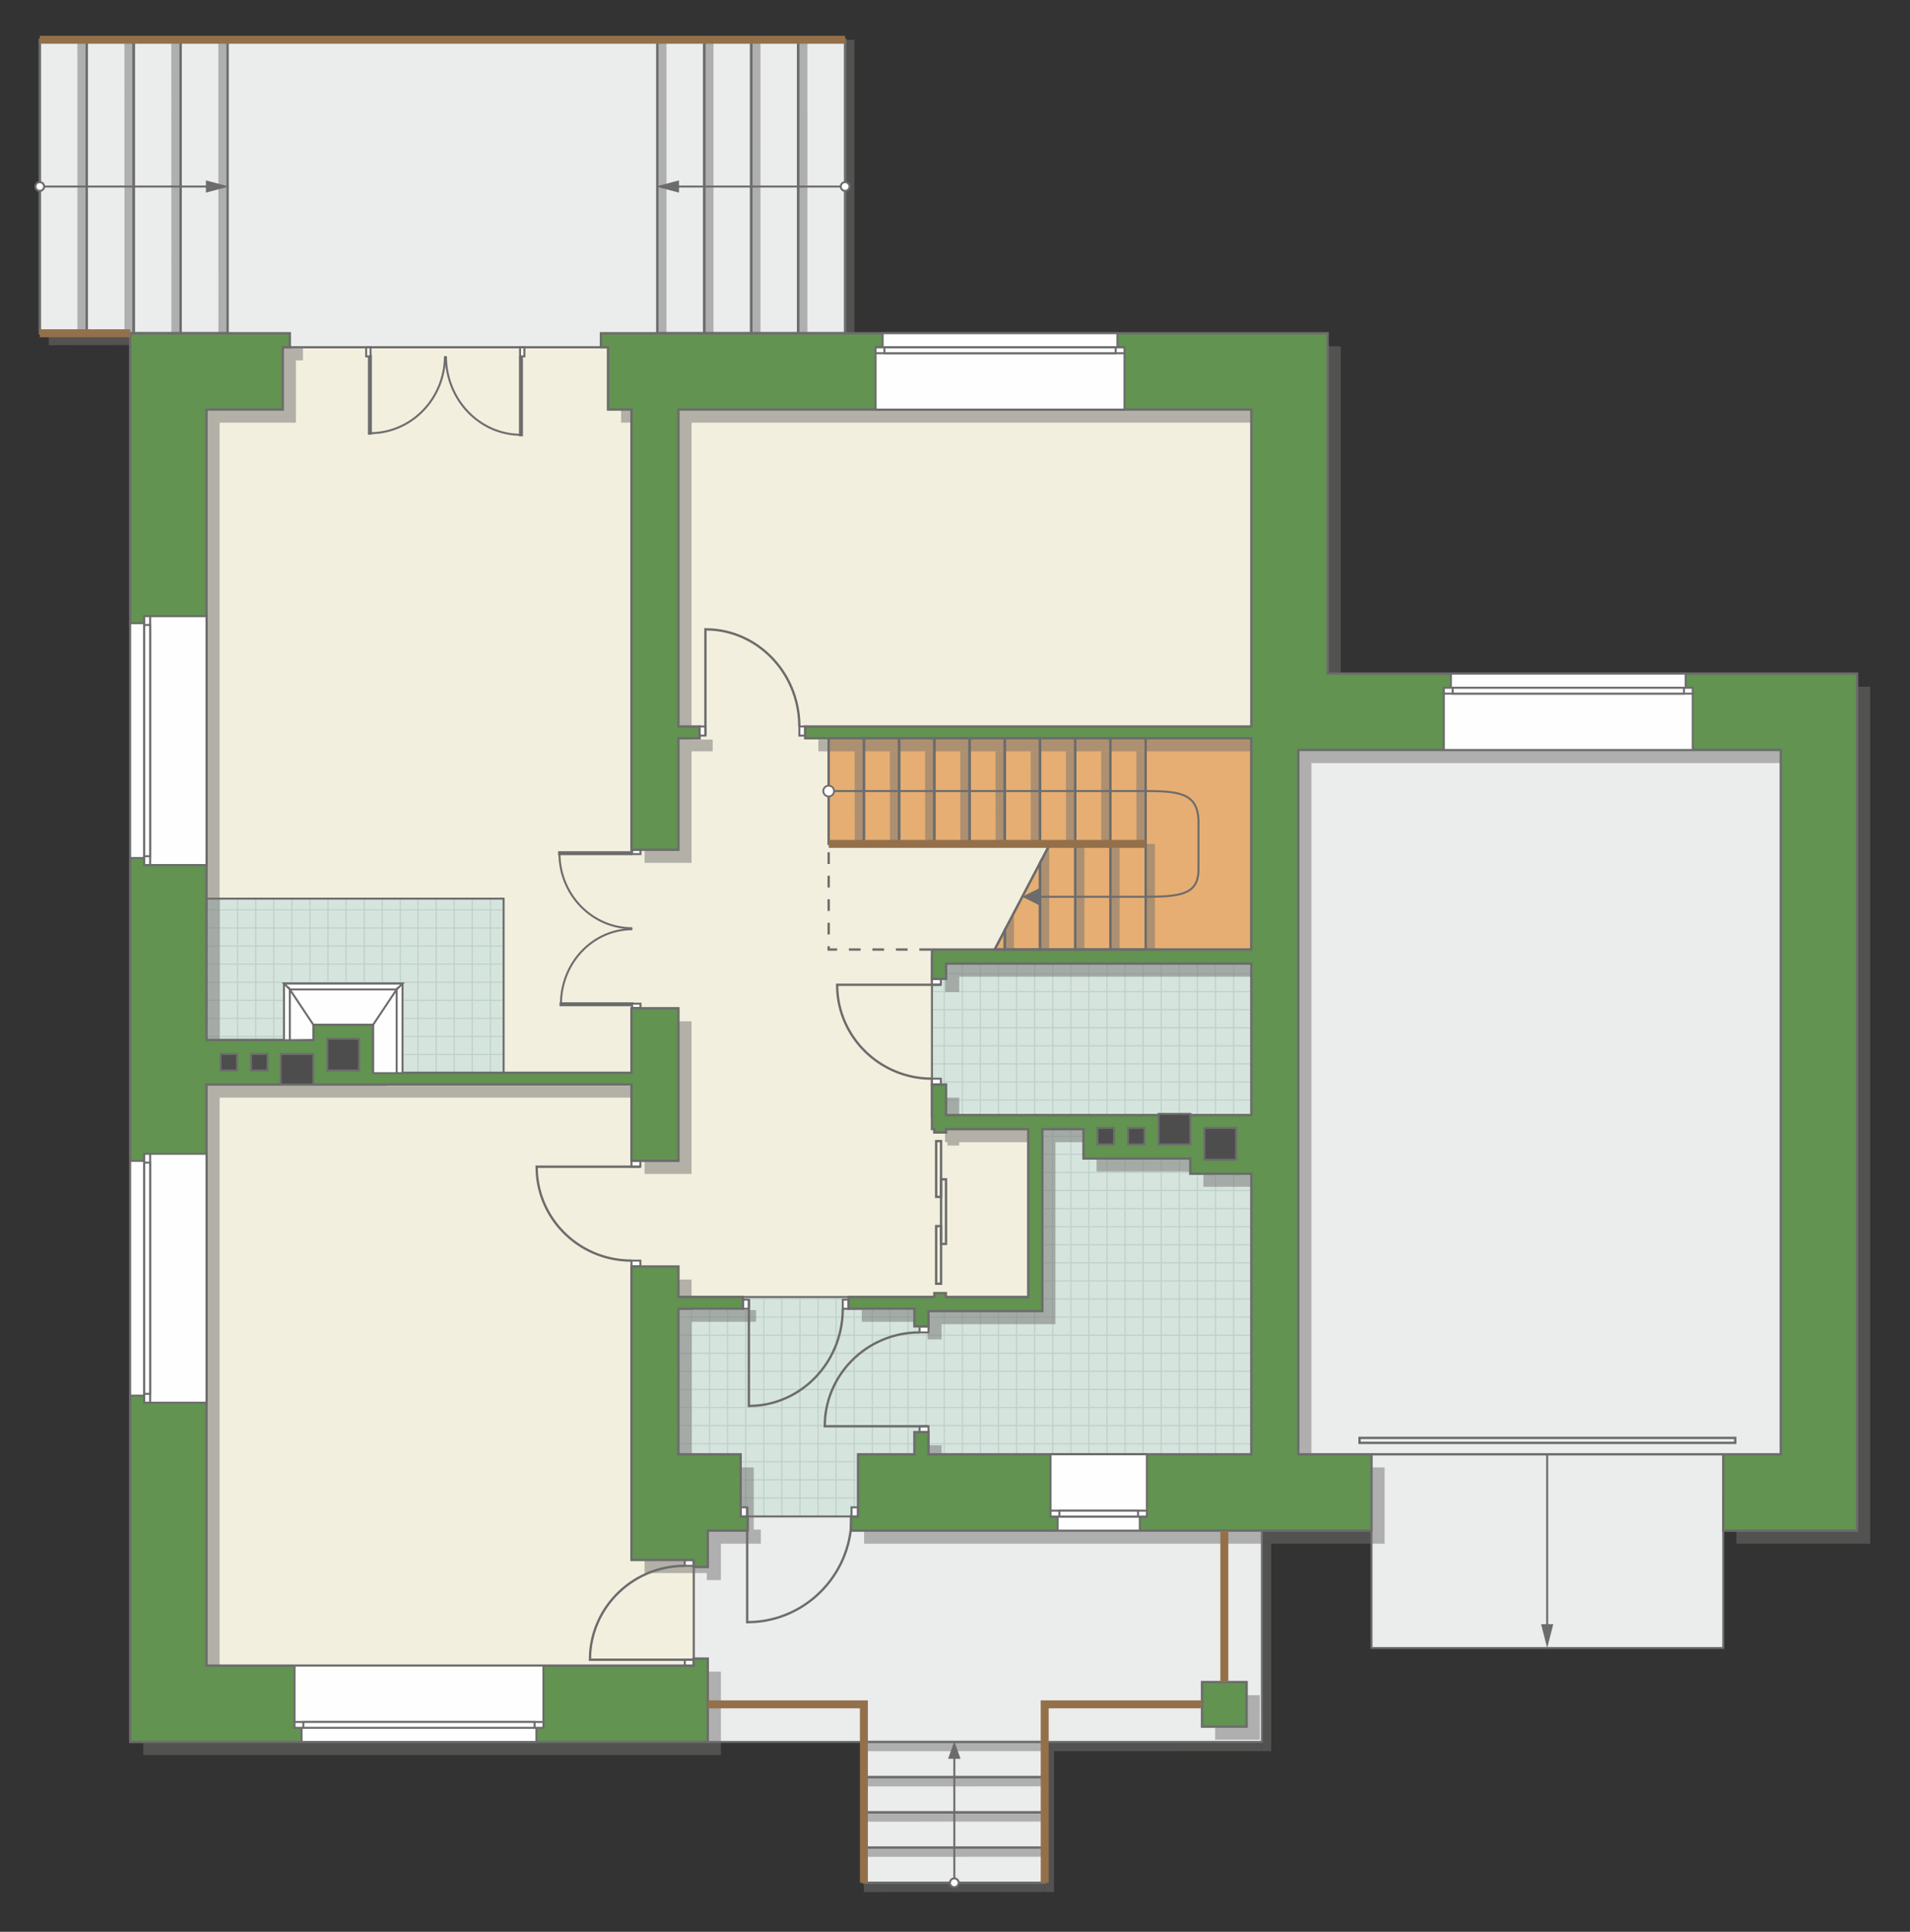 <?xml version="1.0" encoding="UTF-8"?>
<!DOCTYPE svg PUBLIC "-//W3C//DTD SVG 1.1//EN" "http://www.w3.org/Graphics/SVG/1.1/DTD/svg11.dtd">
<!-- Creator: CorelDRAW -->
<svg xmlns="http://www.w3.org/2000/svg" xml:space="preserve" width="162.617mm" height="164.484mm" version="1.1" style="shape-rendering:geometricPrecision; text-rendering:geometricPrecision; image-rendering:optimizeQuality; fill-rule:evenodd; clip-rule:evenodd"
viewBox="0 0 17541.54 17742.95"
 xmlns:xlink="http://www.w3.org/1999/xlink"
 xmlns:xodm="http://www.corel.com/coreldraw/odm/2003">
 <rect x="0" y="0" width="17541.54" height="17742.95" fill="#333333" stroke="none"/>
 <defs>
  <style type="text/css">
   <![CDATA[
    .str4 {stroke:#6C6C6C;stroke-width:36.52;stroke-miterlimit:22.926}
    .str5 {stroke:#94704A;stroke-width:73.02;stroke-miterlimit:22.926}
    .str2 {stroke:#6C6C6C;stroke-width:18.22;stroke-miterlimit:22.926}
    .str1 {stroke:#6C6C6C;stroke-width:18.26;stroke-miterlimit:22.926}
    .str3 {stroke:#6C6C6C;stroke-width:21.57;stroke-miterlimit:22.926}
    .str0 {stroke:#BDD2C8;stroke-width:10.79;stroke-miterlimit:22.926}
    .str6 {stroke:#6C6C6C;stroke-width:21.57;stroke-miterlimit:22.926;stroke-dasharray:107.871 107.871}
    .fil1 {fill:none}
    .fil6 {fill:#FEFEFE}
    .fil0 {fill:#D6E4DE}
    .fil9 {fill:#4D4D4D}
    .fil8 {fill:#629351}
    .fil10 {fill:#6C6C6C}
    .fil4 {fill:#E6AE73}
    .fil2 {fill:#EBECEC}
    .fil3 {fill:#F2EFDE}
    .fil7 {fill:white}
    .fil11 {fill:#6C6C6C;fill-rule:nonzero}
    .fil5 {fill:#727271;fill-opacity:0.502}
   ]]>
  </style>
    <clipPath id="id0">
     <path d="M4624.57 9850.19l-2728.22 6.47 0 -1603.18 2728.7 0 -0.49 1596.71z"/>
    </clipPath>
    <clipPath id="id1">
     <path d="M11699.46 13922.51l-5468.75 6.47 0 -1908.34 592.96 -107.87 970.4 0 603.75 107.87 1175.25 21.57 0 -1671.23 -884.54 -121.68 -129.34 -288.01 0.32 -1105.2 129.44 -5.33 2803.24 0 194.78 1453.58 12.46 3618.16z"/>
    </clipPath>
 </defs>
 <g id="пол">
  <g id="_2233726155328">
   <polygon class="fil0" points="4624.57,9850.19 1896.35,9856.66 1896.35,8253.48 4625.06,8253.48 "/>
   <g style="clip-path:url(#id0)">
    <g>
     <path id="_1" class="fil1 str0" d="M5001.81 10678.26l0 -6672.04m-166.1 6672.04l0 -6672.04m-166.1 6672.04l0 -6672.04m-166.1 6672.04l0 -6672.04m-166.1 6672.04l0 -6672.04m-166.1 6672.04l0 -6672.04m-166.1 6672.04l0 -6672.04m-166.1 6672.04l0 -6672.04m2491.4 6672.13l0 -6672.04m-166.1 6672.04l0 -6672.04m-166.1 6672.04l0 -6672.04m-166.1 6672.04l0 -6672.04m-166.1 6672.04l0 -6672.04m-166.1 6672.04l0 -6672.04m-166.1 6672.04l0 -6672.04m-166.1 6672.04l0 -6672.04m2491.49 6671.96l0 -6672.04m-166.1 6672.04l0 -6672.04m-166.1 6672.04l0 -6672.04m-166.1 6672.04l0 -6672.04m-166.1 6672.04l0 -6672.04m-166.1 6672.04l0 -6672.04m-166.1 6672.04l0 -6672.04m-166.1 6672.04l0 -6672.04m2491.4 6672.13l0 -6672.04m-166.1 6672.04l0 -6672.04m-166.1 6672.04l0 -6672.04m-166.1 6672.04l0 -6672.04m-166.1 6672.04l0 -6672.04m-166.1 6672.04l0 -6672.04m-166.1 6672.04l0 -6672.04m-166.1 6672.04l0 -6672.04"/>
     <path class="fil1 str0" d="M10509.3 8522.99l-10911.03 0m10911.03 166.1l-10911.03 0m10911.03 166.1l-10911.03 0m10911.03 166.1l-10911.03 0m10911.03 166.1l-10911.03 0m10911.03 166.1l-10911.03 0m10911.03 166.1l-10911.03 0m10911.03 166.1l-10911.03 0m10911.17 -2491.4l-10911.03 0m10911.03 166.1l-10911.03 0m10911.03 166.1l-10911.03 0m10911.03 166.1l-10911.03 0m10911.03 166.1l-10911.03 0m10911.03 166.1l-10911.03 0m10911.03 166.1l-10911.03 0m10911.03 166.1l-10911.03 0m10910.89 -2491.49l-10911.03 0m10911.03 166.1l-10911.03 0m10911.03 166.1l-10911.03 0m10911.03 166.1l-10911.03 0m10911.03 166.1l-10911.03 0m10911.03 166.1l-10911.03 0m10911.03 166.1l-10911.03 0m10911.03 166.1l-10911.03 0m10911.17 -2491.4l-10911.03 0m10911.03 166.1l-10911.03 0m10911.03 166.1l-10911.03 0m10911.03 166.1l-10911.03 0m10911.03 166.1l-10911.03 0m10911.03 166.1l-10911.03 0m10911.03 166.1l-10911.03 0m10911.03 166.1l-10911.03 0"/>
     <path class="fil1 str0" d="M10150.71 10678.34l0 -6672.04m-166.1 6672.04l0 -6672.04m-166.1 6672.04l0 -6672.04m-166.1 6672.04l0 -6672.04m-166.1 6672.04l0 -6672.04m-166.1 6672.04l0 -6672.04m-166.1 6672.04l0 -6672.04m-166.1 6672.04l0 -6672.04m1328.71 6672.13l0 -6672.04"/>
     <path class="fil1 str0" d="M-309.39 10749.02l0 -6672.04m-166.1 6672.04l0 -6672.04m-166.1 6672.04l0 -6672.04m-166.1 6672.04l0 -6672.04m-166.1 6672.04l0 -6672.04m-166.1 6672.04l0 -6672.04m-166.1 6672.04l0 -6672.04m-166.1 6672.04l0 -6672.04m2491.4 6672.13l0 -6672.04m-166.1 6672.04l0 -6672.04m-166.1 6672.04l0 -6672.04m-166.1 6672.04l0 -6672.04m-166.1 6672.04l0 -6672.04m-166.1 6672.04l0 -6672.04m-166.1 6672.04l0 -6672.04m-166.1 6672.04l0 -6672.04m2491.49 6671.96l0 -6672.04m-166.1 6672.04l0 -6672.04m-166.1 6672.04l0 -6672.04m-166.1 6672.04l0 -6672.04m-166.1 6672.04l0 -6672.04m-166.1 6672.04l0 -6672.04m-166.1 6672.04l0 -6672.04m-166.1 6672.04l0 -6672.04m2491.4 6672.13l0 -6672.04m-166.1 6672.04l0 -6672.04m-166.1 6672.04l0 -6672.04m-166.1 6672.04l0 -6672.04m-166.1 6672.04l0 -6672.04m-166.1 6672.04l0 -6672.04m-166.1 6672.04l0 -6672.04m-166.1 6672.04l0 -6672.04"/>
    </g>
   </g>
   <polygon class="fil1" points="4624.57,9850.19 1896.35,9856.66 1896.35,8253.48 4625.06,8253.48 "/>
   <polygon class="fil0" points="11699.46,13922.51 6230.71,13928.98 6230.71,12020.64 6823.68,11912.77 7794.08,11912.77 8397.83,12020.64 9573.08,12042.22 9573.08,10370.99 8688.54,10249.31 8559.21,9961.3 8559.53,8856.1 8688.97,8850.77 11492.22,8850.77 11687,10304.35 "/>
   <g style="clip-path:url(#id1)">
    <g>
     <path id="_1_0" class="fil1 str0" d="M9336.16 14750.58l0 -6672.04m-166.1 6672.04l0 -6672.04m-166.1 6672.04l0 -6672.04m-166.1 6672.04l0 -6672.04m-166.1 6672.04l0 -6672.04m-166.1 6672.04l0 -6672.04m-166.1 6672.04l0 -6672.04m-166.1 6672.04l0 -6672.04m2491.4 6672.13l0 -6672.04m-166.1 6672.04l0 -6672.04m-166.1 6672.04l0 -6672.04m-166.1 6672.04l0 -6672.04m-166.1 6672.04l0 -6672.04m-166.1 6672.04l0 -6672.04m-166.1 6672.04l0 -6672.04m-166.1 6672.04l0 -6672.04m2491.49 6671.96l0 -6672.04m-166.1 6672.04l0 -6672.04m-166.1 6672.04l0 -6672.04m-166.1 6672.04l0 -6672.04m-166.1 6672.04l0 -6672.04m-166.1 6672.04l0 -6672.04m-166.1 6672.04l0 -6672.04m-166.1 6672.04l0 -6672.04m2491.4 6672.13l0 -6672.04m-166.1 6672.04l0 -6672.04m-166.1 6672.04l0 -6672.04m-166.1 6672.04l0 -6672.04m-166.1 6672.04l0 -6672.04m-166.1 6672.04l0 -6672.04m-166.1 6672.04l0 -6672.04m-166.1 6672.04l0 -6672.04"/>
     <path class="fil1 str0" d="M14843.66 12595.31l-10911.03 0m10911.03 166.1l-10911.03 0m10911.03 166.1l-10911.03 0m10911.03 166.1l-10911.03 0m10911.03 166.1l-10911.03 0m10911.03 166.1l-10911.03 0m10911.03 166.1l-10911.03 0m10911.03 166.1l-10911.03 0m10911.17 -2491.4l-10911.03 0m10911.03 166.1l-10911.03 0m10911.03 166.1l-10911.03 0m10911.03 166.1l-10911.03 0m10911.03 166.1l-10911.03 0m10911.03 166.1l-10911.03 0m10911.03 166.1l-10911.03 0m10911.03 166.1l-10911.03 0m10910.89 -2491.49l-10911.03 0m10911.03 166.1l-10911.03 0m10911.03 166.1l-10911.03 0m10911.03 166.1l-10911.03 0m10911.03 166.1l-10911.03 0m10911.03 166.1l-10911.03 0m10911.03 166.1l-10911.03 0m10911.03 166.1l-10911.03 0m10911.17 -2491.4l-10911.03 0m10911.03 166.1l-10911.03 0m10911.03 166.1l-10911.03 0m10911.03 166.1l-10911.03 0m10911.03 166.1l-10911.03 0m10911.03 166.1l-10911.03 0m10911.03 166.1l-10911.03 0m10911.03 166.1l-10911.03 0"/>
     <path class="fil1 str0" d="M14485.06 14750.66l0 -6672.04m-166.1 6672.04l0 -6672.04m-166.1 6672.04l0 -6672.04m-166.1 6672.04l0 -6672.04m-166.1 6672.04l0 -6672.04m-166.1 6672.04l0 -6672.04m-166.1 6672.04l0 -6672.04m-166.1 6672.04l0 -6672.04m1328.71 6672.13l0 -6672.04"/>
     <path class="fil1 str0" d="M4024.96 14821.34l0 -6672.04m-166.1 6672.04l0 -6672.04m-166.1 6672.04l0 -6672.04m-166.1 6672.04l0 -6672.04m-166.1 6672.04l0 -6672.04m-166.1 6672.04l0 -6672.04m-166.1 6672.04l0 -6672.04m-166.1 6672.04l0 -6672.04m2491.4 6672.13l0 -6672.04m-166.1 6672.04l0 -6672.04m-166.1 6672.04l0 -6672.04m-166.1 6672.04l0 -6672.04m-166.1 6672.04l0 -6672.04m-166.1 6672.04l0 -6672.04m-166.1 6672.04l0 -6672.04m-166.1 6672.04l0 -6672.04m2491.49 6671.96l0 -6672.04m-166.1 6672.04l0 -6672.04m-166.1 6672.04l0 -6672.04m-166.1 6672.04l0 -6672.04m-166.1 6672.04l0 -6672.04m-166.1 6672.04l0 -6672.04m-166.1 6672.04l0 -6672.04m-166.1 6672.04l0 -6672.04m2491.4 6672.13l0 -6672.04m-166.1 6672.04l0 -6672.04m-166.1 6672.04l0 -6672.04m-166.1 6672.04l0 -6672.04m-166.1 6672.04l0 -6672.04m-166.1 6672.04l0 -6672.04m-166.1 6672.04l0 -6672.04m-166.1 6672.04l0 -6672.04"/>
    </g>
   </g>
   <polygon class="fil1" points="11699.46,13922.51 6230.71,13928.98 6230.71,12020.64 6823.68,11912.77 7794.08,11912.77 8397.83,12020.64 9573.08,12042.22 9573.08,10370.99 8688.54,10249.31 8559.21,9961.3 8559.53,8856.1 8688.97,8850.77 11492.22,8850.77 11687,10304.35 "/>
   <polygon class="fil2 str1" points="15826.56,15136.59 15826.56,13731.69 16685.83,13501.45 16685.83,6574.73 11767.18,6574.73 11767.18,13573.22 12595.84,14058.43 12595.84,15136.59 "/>
   <polygon class="fil2 str1" points="365.35,365.35 7761.72,365.35 7761.72,3060.84 5583.81,3190.22 1353.66,3190.22 1195.52,3060.84 365.35,3060.84 "/>
   <polygon class="fil2 str1" points="7934.2,17292.93 9594.66,17292.93 9594.66,15999.14 11589.3,15999.14 11589.3,14058.43 7880.38,13928.33 6370.84,13928.33 6370.84,14316.38 6370.84,15860.63 6500.17,15999.14 7934.2,15999.14 "/>
   <polygon class="fil3 str1" points="1465.09,13932.86 1465.09,15648.49 5861.47,15648.49 6370.84,15298.29 6370.84,13788.86 6004.29,13556.64 6230.71,11912.77 9488.19,11912.77 9468.61,10323.17 8559.21,10256.75 8559.21,8786.04 11679.16,8786.04 11606.26,3564.88 5583.81,3190.22 1579.86,3190.22 1766.91,8140.75 1896.35,8253.48 4625.03,8253.48 4625.03,9907.31 1563.73,9872.22 "/>
   <polygon class="fil4 str1" points="7610.81,6780.61 7610.81,7751.02 9643.09,7751.02 9134.8,8721.31 11492.22,8721.31 11492.22,6780.61 "/>
  </g>
 </g>
 <g id="тень">
  <g id="_2233726158736">
   <g>
    <polygon class="fil5" points="1315.97,3180.97 1315.97,16119.27 6620.62,16119.27 6620.62,15353.81 6491.28,15353.81 6491.28,15418.46 2016.8,15418.46 2016.8,10081.32 5919.89,10081.32 5919.89,10782.27 6351.16,10782.27 6351.16,9380.6 5919.89,9380.6 5919.89,9973.56 3547.81,9973.56 3547.81,9531.51 2997.88,9531.51 2997.88,9671.63 2016.8,9671.63 2016.8,3881.8 2717.64,3881.8 2717.64,3310.35 2782.25,3310.35 2782.25,3180.97 "/>
    <polygon class="fil5" points="5639.54,3180.97 12313.5,3180.97 12313.5,6307.73 17176.2,6307.73 17176.2,14178.56 15947.01,14178.56 15947.01,13477.73 16475.36,13477.73 16475.36,7008.51 12044.04,7008.51 12044.04,13477.73 12716.29,13477.73 12716.29,14178.56 7936.1,14178.56 7936.1,14049.12 8000.82,14049.12 8000.82,13477.73 8518.28,13477.73 8518.28,13274.28 8647.72,13274.28 8647.72,13477.73 11612.67,13477.73 11612.67,10900.82 11052.05,10900.82 11052.05,10760.69 10071.08,10760.69 10071.08,10491.12 9693.53,10491.12 9693.53,12162.35 8647.72,12162.35 8647.72,12302.26 8518.28,12302.26 8518.28,12140.78 7914.53,12140.78 7914.53,12032.91 8701.55,12032.91 8701.55,11997.2 8807.6,11997.2 8807.6,12033.66 9564.08,12033.66 9564.08,10491.12 8808.67,10491.12 8808.67,10521.98 8701.15,10521.98 8701.15,10490.37 8679.65,10490.37 8679.65,10081.43 8809.1,10081.43 8809.1,10361.79 11612.67,10361.79 11612.67,8970.9 8809.39,8970.9 8809.39,9111.03 8679.98,9111.03 8679.98,8841.45 11612.67,8841.45 11612.67,6900.75 7515.62,6900.75 7515.62,6792.88 11612.67,6792.88 11612.67,3881.8 6351.16,3881.8 6351.16,6792.88 6545.22,6792.88 6545.22,6900.75 6351.16,6900.75 6351.16,7924.98 5919.89,7924.98 5919.89,3881.8 5704.26,3881.8 5704.26,3310.35 5639.54,3310.35 "/>
    <polygon class="fil5" points="6351.16,11752.55 6351.16,12032.91 6944.12,12032.91 6944.12,12140.78 6351.16,12140.78 6351.16,13477.73 6922.55,13477.73 6922.55,14049.12 6987.27,14049.12 6987.27,14178.56 6620.62,14178.56 6620.62,14512.74 6491.28,14512.74 6491.28,14448.13 5919.89,14448.13 5919.89,11752.55 "/>
    <polygon class="fil5" points="11569.62,15979.15 11569.62,15569.44 11159.82,15569.44 11159.82,15979.15 "/>
   </g>
   <g>
    <polygon class="fil5" points="7762.41,3060.85 7761.72,365.36 7847.02,365.36 7846.94,3060.85 "/>
    <polygon class="fil5" points="7330.45,3060.85 7329.76,365.36 7415.07,365.36 7414.98,3060.85 "/>
    <polygon class="fil5" points="6899.88,3060.85 6899.19,365.36 6984.49,365.36 6984.4,3060.85 "/>
    <polygon class="fil5" points="6467.92,3060.85 6467.23,365.36 6552.53,365.36 6552.45,3060.85 "/>
    <polygon class="fil5" points="6036.65,3060.85 6035.96,365.36 6121.27,365.36 6121.18,3060.85 "/>
   </g>
   <g>
    <polygon class="fil5" points="2005.89,3060.85 2005.2,365.36 2090.5,365.36 2090.41,3060.85 "/>
    <polygon class="fil5" points="1573.93,3060.85 1573.24,365.36 1658.54,365.36 1658.46,3060.85 "/>
    <polygon class="fil5" points="1143.35,3060.85 1142.66,365.36 1227.97,365.36 1227.88,3060.85 "/>
    <polygon class="fil5" points="711.4,3060.85 710.71,365.36 796.01,365.36 795.92,3060.85 "/>
    <polygon class="fil5" points="1185.62,3169.22 447.46,3170.1 447.46,3060.76 1185.62,3060.87 "/>
   </g>
   <g>
    <polygon class="fil5" points="9143.48,7751.02 9142.79,6900.75 9228.09,6900.75 9228,7751.02 "/>
    <polygon class="fil5" points="8819.97,7751.02 8819.28,6900.75 8904.59,6900.75 8904.5,7751.02 "/>
    <polygon class="fil5" points="8496.58,7751.02 8495.89,6900.75 8581.19,6900.75 8581.1,7751.02 "/>
    <polygon class="fil5" points="8173.07,7751.02 8172.38,6900.75 8257.69,6900.75 8257.6,7751.02 "/>
    <polygon class="fil5" points="7849.68,7751.02 7848.99,6900.75 7934.29,6900.75 7934.2,7751.02 "/>
    <polygon class="fil5" points="10437.17,7751.02 10436.48,6900.75 10521.78,6900.75 10521.69,7751.02 "/>
    <polygon class="fil5" points="10113.66,7751.02 10112.97,6900.75 10198.28,6900.75 10198.19,7751.02 "/>
    <polygon class="fil5" points="9790.27,7751.02 9789.58,6900.75 9874.88,6900.75 9874.79,7751.02 "/>
    <polygon class="fil5" points="9466.76,7751.02 9466.07,6900.75 9551.38,6900.75 9551.29,7751.02 "/>
    <polygon class="fil5" points="10521.91,8721.31 10521.22,7751.02 10606.52,7751.02 10606.44,8721.31 "/>
    <polygon class="fil5" points="10198.41,8721.31 10197.72,7751.02 10283.02,7751.02 10282.93,8721.31 "/>
    <polygon class="fil5" points="9875.01,8721.31 9874.32,7751.02 9959.62,7751.02 9959.54,8721.31 "/>
    <polygon class="fil5" points="9551.51,8721.31 9551.51,7925.77 9636.12,7751.02 9636.03,8721.31 "/>
    <polygon class="fil5" points="9228,8721.31 9228,8543.22 9312.62,8368.47 9312.53,8721.31 "/>
   </g>
   <g>
    <polygon class="fil5" points="9594.66,16083.86 7934.2,16084.55 7934.2,15999.24 9594.66,15999.33 "/>
    <polygon class="fil5" points="9594.66,16407.17 7934.2,16407.86 7934.2,16322.55 9594.66,16322.64 "/>
    <polygon class="fil5" points="9594.66,16730.67 7934.2,16731.36 7934.2,16646.06 9594.66,16646.14 "/>
    <polygon class="fil5" points="9594.66,17054.07 7934.2,17054.76 7934.2,16969.45 9594.66,16969.54 "/>
    <polygon class="fil5" points="9594.66,17377.46 7934.2,17378.15 7934.2,17292.85 9594.66,17292.93 "/>
    <polygon class="fil5" points="11589.3,16083.94 9594.66,16084.63 9594.66,15999.33 11589.3,15999.42 "/>
    <polygon class="fil5" points="11589.99,16083.94 11589.3,14178.56 11674.6,14178.56 11674.52,16083.94 "/>
    <polygon class="fil5" points="9595.35,17377.46 9594.66,16083.87 9679.96,16083.87 9679.87,17377.46 "/>
   </g>
  </g>
 </g>
 <g id="двери">
  <g id="_2233726164112">
   <g>
    <polygon class="fil6 str2" points="6478.7,6672.74 6478.7,6756.46 6424.77,6756.46 6424.77,6672.74 "/>
    <polyline class="fil1 str3" points="6478.7,6756.46 6478.7,5780.22 6545.08,5782.82 6584.46,5786.86 6619.79,5792.11 6642.72,5796.34 6674.07,5803.21 6704.03,5810.99 6723.19,5816.6 6750.44,5825.42 6780.87,5836.54 6813.45,5849.95 6849.33,5866.62 6880.23,5882.66 6913.37,5901.71 6934.58,5914.95 6959.56,5931.73 6994.94,5957.72 7020.97,5978.69 7045.34,5999.89 7075.66,6028.58 7105.85,6060.08 7141.23,6101.32 7169.34,6138.1 7188.17,6165.16 7212.65,6203.8 7227.32,6229.31 7248.66,6270.25 7267.36,6311.01 7284.07,6352.8 7298.9,6396.09 7312.34,6443.22 7321.74,6483.67 7329.04,6522.97 7335.39,6569.22 7339.41,6615.78 7341.13,6672.74 "/>
    <polygon class="fil6 str2" points="7341.13,6756.46 7395.07,6756.46 7395.07,6672.74 7341.13,6672.74 "/>
   </g>
   <g>
    <polygon class="fil6 str2" points="6877.71,12020.64 6877.71,11936.92 6823.78,11936.92 6823.78,12020.64 "/>
    <polyline class="fil1 str3" points="6877.71,11936.92 6877.71,12913.16 6944.09,12910.56 6983.48,12906.53 7018.8,12901.28 7041.74,12897.05 7073.08,12890.18 7103.04,12882.4 7122.21,12876.79 7149.46,12867.97 7179.89,12856.84 7212.46,12843.44 7248.34,12826.77 7279.25,12810.73 7312.38,12791.68 7333.59,12778.43 7358.57,12761.66 7393.96,12735.66 7419.98,12714.69 7444.35,12693.5 7474.67,12664.8 7504.87,12633.3 7540.24,12592.07 7568.35,12555.28 7587.18,12528.23 7611.66,12489.59 7626.33,12464.08 7647.68,12423.14 7666.37,12382.38 7683.08,12340.59 7697.91,12297.3 7711.35,12250.17 7720.75,12209.72 7728.05,12170.42 7734.41,12124.17 7738.42,12077.61 7740.14,12020.64 "/>
    <polygon class="fil6 str2" points="7740.14,11936.92 7794.08,11936.92 7794.08,12020.64 7740.14,12020.64 "/>
   </g>
   <g>
    <polygon class="fil6 str2" points="6862.13,13935.06 6862.13,13844.62 6802.21,13844.62 6802.21,13935.06 "/>
    <polyline class="fil1 str3" points="6862.13,13844.62 6862.13,14899.4 6935.89,14896.58 6979.66,14892.21 7018.91,14886.55 7044.39,14881.97 7079.23,14874.54 7112.51,14866.14 7133.8,14860.09 7164.09,14850.55 7197.9,14838.53 7234.1,14824.05 7273.97,14806.04 7308.31,14788.71 7345.12,14768.13 7368.69,14753.81 7396.46,14735.7 7435.77,14707.61 7464.69,14684.95 7491.77,14662.05 7525.46,14631.05 7559.01,14597.01 7598.32,14552.46 7629.56,14512.72 7650.47,14483.49 7677.67,14441.73 7693.99,14414.17 7717.7,14369.94 7738.47,14325.9 7757.04,14280.75 7773.51,14233.97 7788.46,14183.06 7798.9,14139.35 7807.01,14096.9 7814.07,14046.93 7818.53,13996.62 7820.44,13935.06 "/>
    <polygon class="fil6 str2" points="7820.44,13844.62 7880.38,13844.62 7880.38,13935.06 7820.44,13935.06 "/>
   </g>
   <g>
    <polygon class="fil6 str2" points="6289.13,15244.39 6370.84,15244.39 6370.84,15298.32 6289.13,15298.32 "/>
    <polyline class="fil1 str3" points="6370.84,15244.39 5418.08,15244.39 5420.63,15178.01 5424.56,15138.62 5429.69,15103.29 5433.82,15080.37 5440.53,15049.01 5448.12,15019.06 5453.59,14999.89 5462.2,14972.63 5473.05,14942.21 5486.14,14909.63 5502.4,14873.74 5518.05,14842.84 5536.65,14809.71 5549.58,14788.5 5565.94,14763.51 5591.31,14728.13 5611.78,14702.11 5632.47,14677.73 5660.48,14647.41 5691.22,14617.22 5731.45,14581.83 5767.35,14553.73 5793.76,14534.9 5831.47,14510.42 5856.37,14495.74 5896.32,14474.4 5936.11,14455.7 5976.89,14439 6019.13,14424.17 6065.13,14410.72 6104.61,14401.32 6142.95,14394.02 6188.09,14387.67 6233.54,14383.66 6289.13,14381.93 "/>
    <polygon class="fil6 str2" points="6370.84,14381.93 6370.84,14327.99 6289.13,14327.99 6289.13,14381.93 "/>
   </g>
   <g>
    <polygon class="fil6 str2" points="8445.57,13100.21 8527.28,13100.21 8527.28,13154.15 8445.57,13154.15 "/>
    <polyline class="fil1 str3" points="8527.28,13100.21 7574.52,13100.21 7577.07,13033.84 7581,12994.44 7586.13,12959.12 7590.26,12936.19 7596.97,12904.84 7604.56,12874.88 7610.03,12855.71 7618.64,12828.45 7629.49,12798.03 7642.58,12765.46 7658.84,12729.57 7674.49,12698.66 7693.09,12665.54 7706.02,12644.33 7722.38,12619.33 7747.75,12583.95 7768.22,12557.93 7788.91,12533.56 7816.92,12503.23 7847.66,12473.04 7887.89,12437.66 7923.79,12409.56 7950.2,12390.72 7987.91,12366.25 8012.81,12351.57 8052.76,12330.22 8092.55,12311.53 8133.33,12294.83 8175.57,12280 8221.57,12266.54 8261.05,12257.15 8299.39,12249.85 8344.53,12243.49 8389.98,12239.48 8445.57,12237.75 "/>
    <polygon class="fil6 str2" points="8527.28,12237.75 8527.28,12183.82 8445.57,12183.82 8445.57,12237.75 "/>
   </g>
   <g>
    <polygon class="fil6 str2" points="5799.45,10716.02 5881.15,10716.02 5881.15,10662.09 5799.45,10662.09 "/>
    <polyline class="fil1 str3" points="5881.15,10716.02 4928.39,10716.02 4930.94,10782.4 4934.87,10821.79 4940,10857.12 4944.13,10880.04 4950.84,10911.4 4958.43,10941.35 4963.9,10960.52 4972.51,10987.78 4983.36,11018.2 4996.45,11050.78 5012.71,11086.67 5028.36,11117.57 5046.96,11150.7 5059.9,11171.91 5076.25,11196.9 5101.62,11232.28 5122.09,11258.3 5142.78,11282.68 5170.79,11313 5201.53,11343.19 5241.77,11378.58 5277.66,11406.68 5304.07,11425.51 5341.78,11449.99 5366.68,11464.67 5406.63,11486.01 5446.42,11504.71 5487.2,11521.41 5529.45,11536.24 5575.44,11549.69 5614.92,11559.09 5653.26,11566.39 5698.4,11572.74 5743.85,11576.76 5799.45,11578.48 "/>
    <polygon class="fil6 str2" points="5881.15,11578.48 5881.15,11632.42 5799.45,11632.42 5799.45,11578.48 "/>
   </g>
   <g>
    <polygon class="fil6 str2" points="8559.21,9044.9 8640.91,9044.9 8640.91,8990.97 8559.21,8990.97 "/>
    <polyline class="fil1 str3" points="8640.91,9044.9 7688.15,9044.9 7690.7,9111.28 7694.63,9150.67 7699.76,9186 7703.89,9208.92 7710.6,9240.28 7718.19,9270.23 7723.66,9289.4 7732.27,9316.66 7743.12,9347.08 7756.21,9379.66 7772.47,9415.55 7788.13,9446.45 7806.72,9479.58 7819.66,9500.79 7836.01,9525.78 7861.38,9561.16 7881.85,9587.18 7902.54,9611.56 7930.55,9641.88 7961.29,9672.07 8001.53,9707.46 8037.42,9735.56 8063.83,9754.39 8101.54,9778.87 8126.44,9793.55 8166.39,9814.89 8206.18,9833.59 8246.96,9850.29 8289.21,9865.12 8335.2,9878.57 8374.68,9887.97 8413.02,9895.27 8458.16,9901.62 8503.61,9905.64 8559.21,9907.36 "/>
    <polygon class="fil6 str2" points="8640.91,9907.36 8640.91,9961.3 8559.21,9961.3 8559.21,9907.36 "/>
   </g>
   <g>
    <g>
     <path class="fil1 str1" d="M3397.11 3978.97c380.6,0 689.13,-316.73 689.13,-707.44"/>
     <line class="fil1 str4" x1="3397.11" y1="3259.26" x2="3397.11" y2= "3992.68" />
     <polygon class="fil7 str1" points="3402.81,3273.13 3402.81,3190.22 3362.96,3190.22 3362.96,3273.13 "/>
    </g>
    <g>
     <polygon class="fil7 str1" points="4776.47,3273.13 4776.47,3190.22 4816.31,3190.22 4816.31,3273.13 "/>
     <path class="fil1 str1" d="M4784.63 3993.61c-380.59,0 -689.12,-323.02 -689.12,-721.49"/>
     <line class="fil1 str4" x1="4784.63" y1="3273.9" x2="4784.63" y2= "4007.32" />
    </g>
   </g>
   <g>
    <g>
     <path class="fil1 str1" d="M5151.57 9224.04c0,-380.6 293.45,-689.13 655.44,-689.13"/>
     <line class="fil1 str4" x1="5818.39" y1="9224.04" x2="5138.87" y2= "9224.04" />
     <polygon class="fil7 str1" points="5805.54,9218.35 5882.35,9218.35 5882.35,9258.2 5805.54,9258.2 "/>
    </g>
    <g>
     <polygon class="fil7 str1" points="5805.54,7844.69 5882.35,7844.69 5882.35,7804.85 5805.54,7804.85 "/>
     <path class="fil1 str1" d="M5138 7836.53c0,380.59 299.29,689.12 668.47,689.12"/>
     <line class="fil1 str4" x1="5804.82" y1="7836.53" x2="5125.31" y2= "7836.53" />
    </g>
   </g>
  </g>
 </g>
 <g id="стена">
  <g id="_2233726178608">
   <polygon class="fil8 str3" points="1195.52,3060.84 1195.52,15999.14 6500.17,15999.14 6500.17,15233.68 6370.84,15233.68 6370.84,15298.32 1896.35,15298.32 1896.35,9961.19 5799.45,9961.19 5799.45,10662.13 6230.71,10662.13 6230.71,9260.46 5799.45,9260.46 5799.45,9853.43 3427.36,9853.43 3427.36,9411.37 2877.44,9411.37 2877.44,9551.5 1896.35,9551.5 1896.35,3761.66 2597.19,3761.66 2597.19,3190.22 2661.8,3190.22 2661.8,3060.84 "/>
   <polygon class="fil8 str3" points="5519.09,3060.84 12193.05,3060.84 12193.05,6187.6 17055.75,6187.6 17055.75,14058.43 15826.56,14058.43 15826.56,13357.59 16354.91,13357.59 16354.91,6888.38 11923.59,6888.38 11923.59,13357.59 12595.84,13357.59 12595.84,14058.43 7815.65,14058.43 7815.65,13928.98 7880.38,13928.98 7880.38,13357.59 8397.83,13357.59 8397.83,13154.15 8527.28,13154.15 8527.28,13357.59 11492.22,13357.59 11492.22,10780.68 10931.6,10780.68 10931.6,10640.56 9950.63,10640.56 9950.63,10370.99 9573.08,10370.99 9573.08,12042.22 8527.28,12042.22 8527.28,12182.12 8397.83,12182.12 8397.83,12020.64 7794.08,12020.64 7794.08,11912.77 8581.1,11912.77 8581.1,11877.07 8687.15,11877.07 8687.15,11913.53 9443.64,11913.53 9443.64,10370.99 8688.22,10370.99 8688.22,10401.84 8580.7,10401.84 8580.7,10370.23 8559.21,10370.23 8559.21,9961.3 8688.65,9961.3 8688.65,10241.65 11492.22,10241.65 11492.22,8850.77 8688.94,8850.77 8688.94,8990.89 8559.53,8990.89 8559.53,8721.31 11492.22,8721.31 11492.22,6780.61 7395.17,6780.61 7395.17,6672.74 11492.22,6672.74 11492.22,3761.66 6230.71,3761.66 6230.71,6672.74 6424.77,6672.74 6424.77,6780.61 6230.71,6780.61 6230.71,7804.85 5799.45,7804.85 5799.45,3761.66 5583.81,3761.66 5583.81,3190.22 5519.09,3190.22 "/>
   <polygon class="fil8 str3" points="6230.71,11632.42 6230.71,11912.77 6823.68,11912.77 6823.68,12020.64 6230.71,12020.64 6230.71,13357.59 6802.1,13357.59 6802.1,13928.98 6866.82,13928.98 6866.82,14058.43 6500.17,14058.43 6500.17,14392.61 6370.84,14392.61 6370.84,14327.99 5799.45,14327.99 5799.45,11632.42 "/>
   <polygon class="fil8 str3" points="11449.18,15859.01 11449.18,15449.31 11039.38,15449.31 11039.38,15859.01 "/>
  </g>
 </g>
 <g id="окно">
  <g id="_2233726183120">
   <g>
    <polygon class="fil6 str2" points="8106.36,3060.84 10262.7,3060.84 10262.7,3190.22 10327.42,3190.22 10327.42,3761.66 8041.64,3761.66 8041.64,3190.22 8106.36,3190.22 "/>
    <polygon class="fil6 str2" points="8277.93,3190.22 10327.42,3190.22 10327.42,3244.13 8041.64,3244.13 8041.64,3190.22 "/>
    <polygon class="fil6 str2" points="8122.55,3217.17 8122.55,3244.13 10246.52,3244.13 10246.52,3190.22 8122.55,3190.22 "/>
   </g>
   <g>
    <polygon class="fil6 str2" points="13325.26,6187.55 15481.59,6187.55 15481.59,6316.93 15546.32,6316.93 15546.32,6888.38 13260.54,6888.38 13260.54,6316.93 13325.26,6316.93 "/>
    <polygon class="fil6 str2" points="13496.83,6316.93 15546.32,6316.93 15546.32,6370.85 13260.54,6370.85 13260.54,6316.93 "/>
    <polygon class="fil6 str2" points="13341.44,6343.89 13341.44,6370.85 15465.41,6370.85 15465.41,6316.93 13341.44,6316.93 "/>
   </g>
   <g>
    <polygon class="fil6 str2" points="1195.52,7880.35 1195.52,5724.02 1324.9,5724.02 1324.9,5659.3 1896.34,5659.3 1896.34,7945.08 1324.9,7945.08 1324.9,7880.35 "/>
    <polygon class="fil6 str2" points="1324.9,7708.79 1324.9,5659.3 1378.81,5659.3 1378.81,7945.08 1324.9,7945.08 "/>
    <polygon class="fil6 str2" points="1351.86,7864.17 1378.81,7864.17 1378.81,5740.2 1324.9,5740.2 1324.9,7864.17 "/>
   </g>
   <g>
    <polygon class="fil6 str2" points="1195.52,12818.45 1195.52,10662.12 1324.9,10662.12 1324.9,10597.4 1896.34,10597.4 1896.34,12883.18 1324.9,12883.18 1324.9,12818.45 "/>
    <polygon class="fil6 str2" points="1324.9,12646.89 1324.9,10597.4 1378.81,10597.4 1378.81,12883.18 1324.9,12883.18 "/>
    <polygon class="fil6 str2" points="1351.86,12802.27 1378.81,12802.27 1378.81,10678.3 1324.9,10678.3 1324.9,12802.27 "/>
   </g>
   <g>
    <polygon class="fil6 str2" points="2769.67,15999.14 4926.01,15999.14 4926.01,15869.76 4990.73,15869.76 4990.73,15298.31 2704.95,15298.31 2704.95,15869.76 2769.67,15869.76 "/>
    <polygon class="fil6 str2" points="2941.24,15869.76 4990.73,15869.76 4990.73,15815.84 2704.95,15815.84 2704.95,15869.76 "/>
    <polygon class="fil6 str2" points="2785.85,15842.8 2785.85,15815.84 4909.83,15815.84 4909.83,15869.76 2785.85,15869.76 "/>
   </g>
   <g>
    <polygon class="fil6 str2" points="9713.2,14058.43 10467.98,14058.43 10467.98,13929.05 10532.7,13929.05 10532.7,13357.6 9648.48,13357.6 9648.48,13929.05 9713.2,13929.05 "/>
    <polygon class="fil6 str2" points="9884.77,13929.05 10532.7,13929.05 10532.7,13875.13 9648.48,13875.13 9648.48,13929.05 "/>
    <polygon class="fil6 str2" points="9729.39,13902.09 9729.39,13875.13 10451.79,13875.13 10451.79,13929.05 9729.39,13929.05 "/>
   </g>
  </g>
 </g>
 <g id="ВК">
  <g id="_2233726189072">
   <polygon class="fil9 str1" points="11060.95,10360.2 11352.09,10360.2 11352.09,10651.34 11060.95,10651.34 "/>
   <polygon class="fil9 str1" points="10640.46,10230.86 10931.6,10230.86 10931.6,10511.11 10640.46,10511.11 "/>
   <polygon class="fil9 str1" points="10360.1,10360.2 10511.12,10360.2 10511.12,10511.11 10360.1,10511.11 "/>
   <polygon class="fil9 str1" points="10079.75,10360.2 10230.77,10360.2 10230.77,10511.11 10079.75,10511.11 "/>
   <polygon class="fil9 str1" points="2025.69,9680.83 2176.71,9680.83 2176.71,9831.74 2025.69,9831.74 "/>
   <polygon class="fil9 str1" points="2305.94,9680.83 2456.96,9680.83 2456.96,9831.74 2305.94,9831.74 "/>
   <polygon class="fil9 str1" points="2577.57,9680.83 2877.44,9680.83 2877.44,9961.19 2577.57,9961.19 "/>
   <polygon class="fil9 str1" points="3006.88,9540.71 3298.02,9540.71 3298.02,9831.85 3006.88,9831.85 "/>
  </g>
 </g>
 <g id="Линии">
  <g id="_2233726191952">
   <g>
    <polygon class="fil6 str2" points="2607.98,9554.84 2607.98,9033.93 3696.93,9033.93 3696.93,9856.66 3427.36,9856.66 3427.36,9411.37 2877.44,9411.37 2877.44,9551.5 "/>
    <polygon class="fil6 str2" points="2661.8,9087.87 3642.99,9087.87 3696.93,9033.93 2607.98,9033.93 "/>
    <polyline class="fil1 str2" points="2661.8,9554.84 2661.8,9087.87 2877.44,9411.37 3427.36,9411.37 3642.99,9087.87 3642.99,9856.66 "/>
   </g>
   <g>
    <polygon class="fil1 str3" points="7934.2,17292.93 9594.66,17292.93 9594.66,16969.54 7934.2,16969.54 "/>
    <polygon class="fil1 str3" points="7934.2,16969.54 9594.66,16969.54 9594.66,16646.14 7934.2,16646.14 "/>
    <polygon class="fil1 str3" points="7934.2,16646.04 9594.66,16646.04 9594.66,16322.64 7934.2,16322.64 "/>
    <polygon class="fil1 str3" points="7934.2,16322.64 9594.66,16322.64 9594.66,15999.24 7934.2,15999.24 "/>
   </g>
   <g>
    <polygon class="fil1 str3" points="8904.5,7751.02 8904.5,6780.61 8581.1,6780.61 8581.1,7751.02 "/>
    <polygon class="fil1 str3" points="8581.1,7751.02 8581.1,6780.61 8257.71,6780.61 8257.71,7751.02 "/>
    <polygon class="fil1 str3" points="8257.6,7751.02 8257.6,6780.61 7934.2,6780.61 7934.2,7751.02 "/>
    <polygon class="fil1 str3" points="7934.2,7751.02 7934.2,6780.61 7610.81,6780.61 7610.81,7751.02 "/>
    <polygon class="fil1 str3" points="10198.3,7751.02 10198.3,6780.61 9874.9,6780.61 9874.9,7751.02 "/>
    <polygon class="fil1 str3" points="9874.9,7751.02 9874.9,6780.61 9551.51,6780.61 9551.51,7751.02 "/>
    <polygon class="fil1 str3" points="9551.4,7751.02 9551.4,6780.61 9228,6780.61 9228,7751.02 "/>
    <polygon class="fil1 str3" points="9228,7751.02 9228,6780.61 8904.61,6780.61 8904.61,7751.02 "/>
    <polygon class="fil1 str3" points="10521.69,7751.02 10521.69,6780.61 10198.3,6780.61 10198.3,7751.02 "/>
    <polygon class="fil1 str3" points="10521.91,8721.31 10521.91,7750.91 10198.51,7750.91 10198.51,8721.31 "/>
    <polygon class="fil1 str3" points="10198.51,8721.31 10198.51,7750.91 9875.12,7750.91 9875.12,8721.31 "/>
    <polygon class="fil1 str3" points="9875.01,8721.31 9875.01,7750.91 9643.09,7750.91 9551.51,7925.77 9551.61,8721.31 "/>
    <polygon class="fil1 str3" points="9228,8721.31 9228,8543.22 9551.51,7925.77 9551.51,8721.31 "/>
    <polygon class="fil1 str3" points="9134.8,8721.31 9228,8543.22 9228,8721.31 "/>
   </g>
   <g>
    <polygon class="fil1 str3" points="365.35,365.35 796.61,365.35 796.61,3060.84 365.35,3060.84 "/>
    <polygon class="fil1 str3" points="796.61,365.35 1227.88,365.35 1227.88,3060.84 796.61,3060.84 "/>
    <polygon class="fil1 str3" points="1227.88,365.35 1659.15,365.35 1659.15,3060.84 1227.88,3060.84 "/>
    <polygon class="fil1 str3" points="1659.15,365.35 2090.41,365.35 2090.41,3060.84 1659.15,3060.84 "/>
   </g>
   <g>
    <polygon class="fil1 str3" points="6036.65,365.35 6467.92,365.35 6467.92,3060.84 6036.65,3060.84 "/>
    <polygon class="fil1 str3" points="6467.92,365.35 6899.19,365.35 6899.19,3060.84 6467.92,3060.84 "/>
    <polygon class="fil1 str3" points="6899.19,365.35 7330.45,365.35 7330.45,3060.84 6899.19,3060.84 "/>
    <polygon class="fil1 str3" points="7330.45,365.35 7761.72,365.35 7761.72,3060.84 7330.45,3060.84 "/>
   </g>
   <polygon class="fil1 str3" points="12486.14,13252.63 12486.14,13206.68 15936.38,13206.68 15936.38,13252.63 "/>
   <g>
    <g>
     <path class="fil10" d="M388.42 1713.1l1511.88 0 -1511.88 0zm1511.88 -44.17l0 44.17 0 44.16 167.68 -44.16 -167.68 -44.17z"/>
     <path id="_1_1" class="fil1 str1" d="M388.42 1713.1l1511.88 0m0 -44.17l0 44.17 0 44.16 167.68 -44.16 -167.68 -44.17z"/>
    </g>
    <path class="fil7 str1" d="M365.27 1753.36c-22.2,0 -40.22,-18.03 -40.22,-40.26 0,-22.22 18.03,-40.27 40.22,-40.27 16.72,0 31.05,10.17 37.13,24.69 2.01,4.78 3.12,10.06 3.12,15.58 0,22.23 -18.01,40.26 -40.25,40.26z"/>
   </g>
   <g>
    <g>
     <path class="fil10" d="M7738.58 1713.1l-1511.88 0 1511.88 0zm-1511.88 -44.17l0 44.17 0 44.16 -167.68 -44.16 167.68 -44.17z"/>
     <path id="_1_2" class="fil1 str1" d="M7738.58 1713.1l-1511.88 0m0 -44.17l0 44.17 0 44.16 -167.68 -44.16 167.68 -44.17z"/>
    </g>
    <path class="fil7 str1" d="M7761.73 1753.36c22.2,0 40.22,-18.03 40.22,-40.26 0,-22.22 -18.03,-40.27 -40.22,-40.27 -16.72,0 -31.05,10.17 -37.13,24.69 -2.01,4.78 -3.12,10.06 -3.12,15.58 0,22.23 18.01,40.26 40.25,40.26z"/>
   </g>
   <g>
    <g>
     <path class="fil10" d="M8764.43 17269.8l0 -1125.03 0 1125.03zm44.17 -1125.03l-44.17 0 -44.16 0 44.16 -124.77 44.17 124.77z"/>
     <path id="_1_3" class="fil1 str1" d="M8764.43 17269.8l0 -1125.03m44.17 0l-44.17 0 -44.16 0 44.16 -124.77 44.17 124.77z"/>
    </g>
    <path class="fil7 str1" d="M8724.17 17292.95c0,22.2 18.03,40.22 40.26,40.22 22.22,0 40.27,-18.03 40.27,-40.22 0,-16.72 -10.17,-31.05 -24.69,-37.13 -4.78,-2.01 -10.06,-3.12 -15.58,-3.12 -22.23,0 -40.26,18.01 -40.26,40.25z"/>
   </g>
   <g>
    <path class="fil10" d="M14209.26 13365.9l0 1561.12 0 -1561.12zm44.17 1561.12l-44.17 0 -44.16 0 44.16 173.14 44.17 -173.14z"/>
    <path id="_1_4" class="fil1 str1" d="M14209.26 13365.9l0 1561.12m44.17 0l-44.17 0 -44.16 0 44.16 173.14 44.17 -173.14z"/>
   </g>
   <line class="fil1 str3" x1="12595.84" y1="13357.59" x2="15827" y2= "13357.59" />
   <line class="fil1 str5" x1="365.35" y1="365.35" x2="7761.72" y2= "365.35" />
   <line class="fil1 str5" x1="365.35" y1="3060.84" x2="1195.52" y2= "3060.84" />
   <polyline class="fil1 str5" points="7934.2,17292.93 7934.2,15654.15 6500.17,15654.15 "/>
   <polyline class="fil1 str5" points="11039.38,15654.15 9594.66,15654.15 9594.66,15999.24 9594.66,17292.93 "/>
   <line class="fil1 str5" x1="11244.28" y1="15449.31" x2="11244.28" y2= "14058.43" />
   <line class="fil1 str5" x1="7610.81" y1="7751.02" x2="10521.91" y2= "7751.02" />
   <polyline class="fil1 str6" points="8551.22,8721.31 7610.81,8721.31 7610.81,7751.02 "/>
   <g>
    <g>
     <path class="fil11" d="M7610.44 7208.14l0 0 2.93 0.08 2.91 0.22 2.88 0.37 2.84 0.52 2.78 0.64 2.74 0.78 2.68 0.91 2.62 1.04 2.55 1.15 2.48 1.27 2.42 1.39 2.33 1.49 2.25 1.61 2.17 1.7 2.08 1.8 2 1.9 1.9 2 1.81 2.08 1.7 2.17 1.61 2.25 1.5 2.33 1.38 2.41 1.27 2.49 1.17 2.55 1.04 2.62 0.91 2.69 0.78 2.74 0.65 2.78 0.51 2.85 0.37 2.88 0.23 2.91 0.08 2.94 -38.36 0 -0.02 -1 -0.08 -0.98 -0.13 -0.95 -0.16 -0.94 -0.22 -0.92 -0.26 -0.91 -0.3 -0.88 -0.33 -0.86 -0.39 -0.84 -0.42 -0.83 -0.46 -0.8 -0.5 -0.78 -0.54 -0.76 -0.57 -0.73 -0.61 -0.7 -0.64 -0.67 -0.68 -0.65 -0.7 -0.6 -0.72 -0.57 -0.77 -0.54 -0.78 -0.51 -0.8 -0.45 -0.83 -0.43 -0.84 -0.38 -0.86 -0.35 -0.88 -0.29 -0.91 -0.26 -0.92 -0.22 -0.94 -0.16 -0.95 -0.13 -0.97 -0.08 -1 -0.02 0 0 0 -38.36zm-57.54 57.54l0 0 0.08 -2.94 0.23 -2.91 0.37 -2.88 0.51 -2.85 0.65 -2.78 0.78 -2.74 0.91 -2.69 1.04 -2.62 1.17 -2.55 1.27 -2.49 1.38 -2.41 1.5 -2.33 1.61 -2.25 1.7 -2.17 1.81 -2.08 1.9 -2 2 -1.9 2.08 -1.8 2.17 -1.7 2.25 -1.61 2.33 -1.49 2.42 -1.39 2.48 -1.27 2.55 -1.15 2.62 -1.04 2.68 -0.91 2.74 -0.78 2.78 -0.64 2.84 -0.52 2.88 -0.37 2.91 -0.22 2.93 -0.08 0 38.36 -1 0.02 -0.97 0.08 -0.95 0.13 -0.94 0.16 -0.92 0.22 -0.91 0.26 -0.88 0.29 -0.86 0.35 -0.84 0.38 -0.83 0.43 -0.8 0.45 -0.78 0.51 -0.77 0.54 -0.72 0.57 -0.7 0.6 -0.68 0.65 -0.64 0.67 -0.61 0.7 -0.57 0.73 -0.54 0.76 -0.5 0.78 -0.46 0.8 -0.42 0.83 -0.39 0.84 -0.33 0.86 -0.3 0.88 -0.26 0.91 -0.22 0.92 -0.16 0.94 -0.13 0.95 -0.08 0.98 -0.02 1 0 0 -38.36 0zm57.54 57.54l0 0 -2.93 -0.08 -2.91 -0.22 -2.88 -0.37 -2.84 -0.52 -2.78 -0.64 -2.74 -0.78 -2.68 -0.91 -2.62 -1.04 -2.55 -1.15 -2.48 -1.27 -2.42 -1.39 -2.33 -1.49 -2.25 -1.61 -2.17 -1.7 -2.08 -1.8 -2 -1.9 -1.9 -2 -1.81 -2.08 -1.7 -2.17 -1.61 -2.25 -1.5 -2.33 -1.38 -2.41 -1.27 -2.49 -1.17 -2.55 -1.04 -2.62 -0.91 -2.69 -0.78 -2.74 -0.65 -2.78 -0.51 -2.85 -0.37 -2.88 -0.23 -2.91 -0.08 -2.94 38.36 0 0.02 1 0.08 0.98 0.13 0.95 0.16 0.94 0.22 0.92 0.26 0.91 0.3 0.88 0.33 0.86 0.39 0.84 0.42 0.83 0.46 0.8 0.5 0.78 0.54 0.76 0.57 0.73 0.61 0.7 0.64 0.67 0.68 0.65 0.7 0.6 0.72 0.57 0.77 0.54 0.78 0.51 0.8 0.45 0.83 0.43 0.84 0.38 0.86 0.35 0.88 0.29 0.91 0.26 0.92 0.22 0.94 0.16 0.95 0.13 0.97 0.08 1 0.02 0 0 0 38.36zm57.54 -57.54l-0.08 2.94 -0.23 2.91 -0.37 2.88 -0.51 2.85 -0.65 2.78 -0.78 2.74 -0.91 2.69 -1.04 2.62 -1.17 2.55 -1.27 2.49 -1.38 2.41 -1.5 2.33 -1.61 2.25 -1.7 2.17 -1.81 2.08 -1.9 2 -2 1.9 -2.08 1.8 -2.17 1.7 -2.25 1.61 -2.33 1.49 -2.42 1.39 -2.48 1.27 -2.55 1.15 -2.62 1.04 -2.68 0.91 -2.74 0.78 -2.78 0.64 -2.84 0.52 -2.88 0.37 -2.91 0.22 -2.93 0.08 0 -38.36 1 -0.02 0.97 -0.08 0.95 -0.13 0.94 -0.16 0.92 -0.22 0.91 -0.26 0.88 -0.29 0.86 -0.35 0.84 -0.38 0.83 -0.43 0.8 -0.45 0.78 -0.51 0.77 -0.54 0.72 -0.57 0.7 -0.6 0.68 -0.65 0.64 -0.67 0.61 -0.7 0.57 -0.73 0.54 -0.76 0.5 -0.78 0.46 -0.8 0.42 -0.83 0.39 -0.84 0.33 -0.86 0.3 -0.88 0.26 -0.91 0.22 -0.92 0.16 -0.94 0.13 -0.95 0.08 -0.98 0.02 -1 38.36 0zm2853.92 -9.04l0 18.25 0 0.01 -172.58 0 -175.02 -0.01 -177.09 -0.01 -178.83 0 -180.21 -0.01 -181.25 -0.01 -181.95 0 -182.29 -0.01 -182.29 -0.01 -181.95 0 -181.25 -0.01 -180.21 -0.01 -178.83 0 -177.1 -0.01 -175.01 0.01 -172.59 0 0 -18.27 172.59 0 175.01 0.01 177.1 0.01 178.83 0 180.21 0.01 181.25 0.01 181.95 0 182.29 0.01 182.29 0.01 181.95 0 181.25 0.01 180.21 0.01 178.83 0 177.09 0.01 175.02 -0.01 172.58 0 0 0.01zm494.36 298.6l-18.27 0 0 0 -0.47 -23.87 -1.41 -22.45 -2.36 -21.05 -3.31 -19.72 -4.21 -18.4 -5.11 -17.14 -6.02 -15.92 -6.91 -14.76 -7.79 -13.66 -8.67 -12.61 -9.57 -11.61 -10.46 -10.7 -11.38 -9.82 -12.32 -8.96 -13.27 -8.2 -14.22 -7.43 -15.2 -6.72 -16.17 -6.02 -17.15 -5.37 -18.12 -4.76 -19.08 -4.15 -20.07 -3.58 -21.02 -3.09 -21.98 -2.59 -22.93 -2.14 -23.88 -1.73 -24.83 -1.35 -25.76 -1.02 -26.71 -0.73 -27.64 -0.47 -28.55 -0.26 -29.48 -0.08 0 -18.25 29.59 0.08 28.68 0.26 27.81 0.47 26.9 0.73 26.02 1.02 25.11 1.37 24.25 1.75 23.34 2.18 22.46 2.65 21.56 3.15 20.68 3.71 19.79 4.3 18.92 4.95 18.01 5.65 17.14 6.39 16.23 7.17 15.34 8.01 14.41 8.91 13.48 9.83 12.52 10.81 11.56 11.8 10.56 12.84 9.56 13.88 8.54 14.97 7.52 16.05 6.49 17.19 5.48 18.33 4.47 19.5 3.46 20.73 2.47 21.99 1.48 23.27 0.5 24.63 0 0zm0 424.9l-18.27 0 0 0 0 -33.89 0 -30.96 0 -28.45 0 -26.34 0 -24.67 0 -23.42 0 -22.57 0 -22.16 0 -22.16 0 -22.57 0 -23.42 0 -24.67 0 -26.34 0 -28.45 0 -30.96 0 -33.89 18.27 0 0 33.89 0 30.96 0 28.45 0 26.34 0 24.67 0 23.42 0 22.57 0 22.16 0 22.16 0 22.57 0 23.42 0 24.67 0 26.34 0 28.45 0 30.96 0 33.89 0 0zm-494.36 265.64l0 -18.25 0 -0.01 31.47 -0.09 30.28 -0.29 29.11 -0.53 27.98 -0.8 26.82 -1.1 25.67 -1.41 24.56 -1.77 23.43 -2.15 22.32 -2.57 21.2 -2.99 20.11 -3.48 19.01 -3.95 17.93 -4.49 16.84 -5.02 15.78 -5.59 14.72 -6.16 13.67 -6.77 12.65 -7.41 11.66 -8.06 10.69 -8.75 9.74 -9.46 8.85 -10.23 7.95 -11.02 7.09 -11.88 6.25 -12.79 5.4 -13.76 4.56 -14.75 3.73 -15.8 2.91 -16.88 2.07 -17.99 1.23 -19.14 0.41 -20.31 18.27 0 -0.43 21.07 -1.29 20 -2.18 18.96 -3.09 17.94 -4.01 16.95 -4.95 16 -5.92 15.06 -6.89 14.13 -7.89 13.24 -8.9 12.32 -9.88 11.43 -10.88 10.56 -11.85 9.7 -12.83 8.88 -13.8 8.08 -14.77 7.31 -15.74 6.59 -16.69 5.91 -17.68 5.27 -18.66 4.66 -19.68 4.1 -20.69 3.57 -21.71 3.07 -22.75 2.61 -23.82 2.19 -24.89 1.79 -25.98 1.43 -27.05 1.1 -28.18 0.8 -29.29 0.53 -30.43 0.29 -31.57 0.11 0 -0.01zm-1034.9 -18.14l1034.9 -0.11 0 18.25 -1034.9 0.11 0 -18.25zm-98.03 9.13l153.45 -76.74 0.02 153.46 -153.47 -76.72z"/>
    </g>
    <circle class="fil7" transform="matrix(-2.55667E-14 0.974 -0.965 -2.57952E-14 7610.76 7265.82)" r="42.71"/>
   </g>
   <g>
    <polygon class="fil1 str3" points="8688.22,10831.81 8688.22,11424.88 8642.91,11424.88 8642.91,10831.81 "/>
    <polygon class="fil1 str3" points="8642.91,11261.68 8642.91,11791.02 8597.61,11791.02 8597.61,11261.68 "/>
    <polygon class="fil1 str3" points="8642.91,10480.83 8642.91,10993.19 8597.61,10993.19 8597.61,10480.83 "/>
   </g>
  </g>
 </g>
 <g id="контур">
  <polygon class="fil1" points="-0,0 17541.54,0 17541.54,17742.95 -0,17742.95 "/>
 </g>
</svg>
